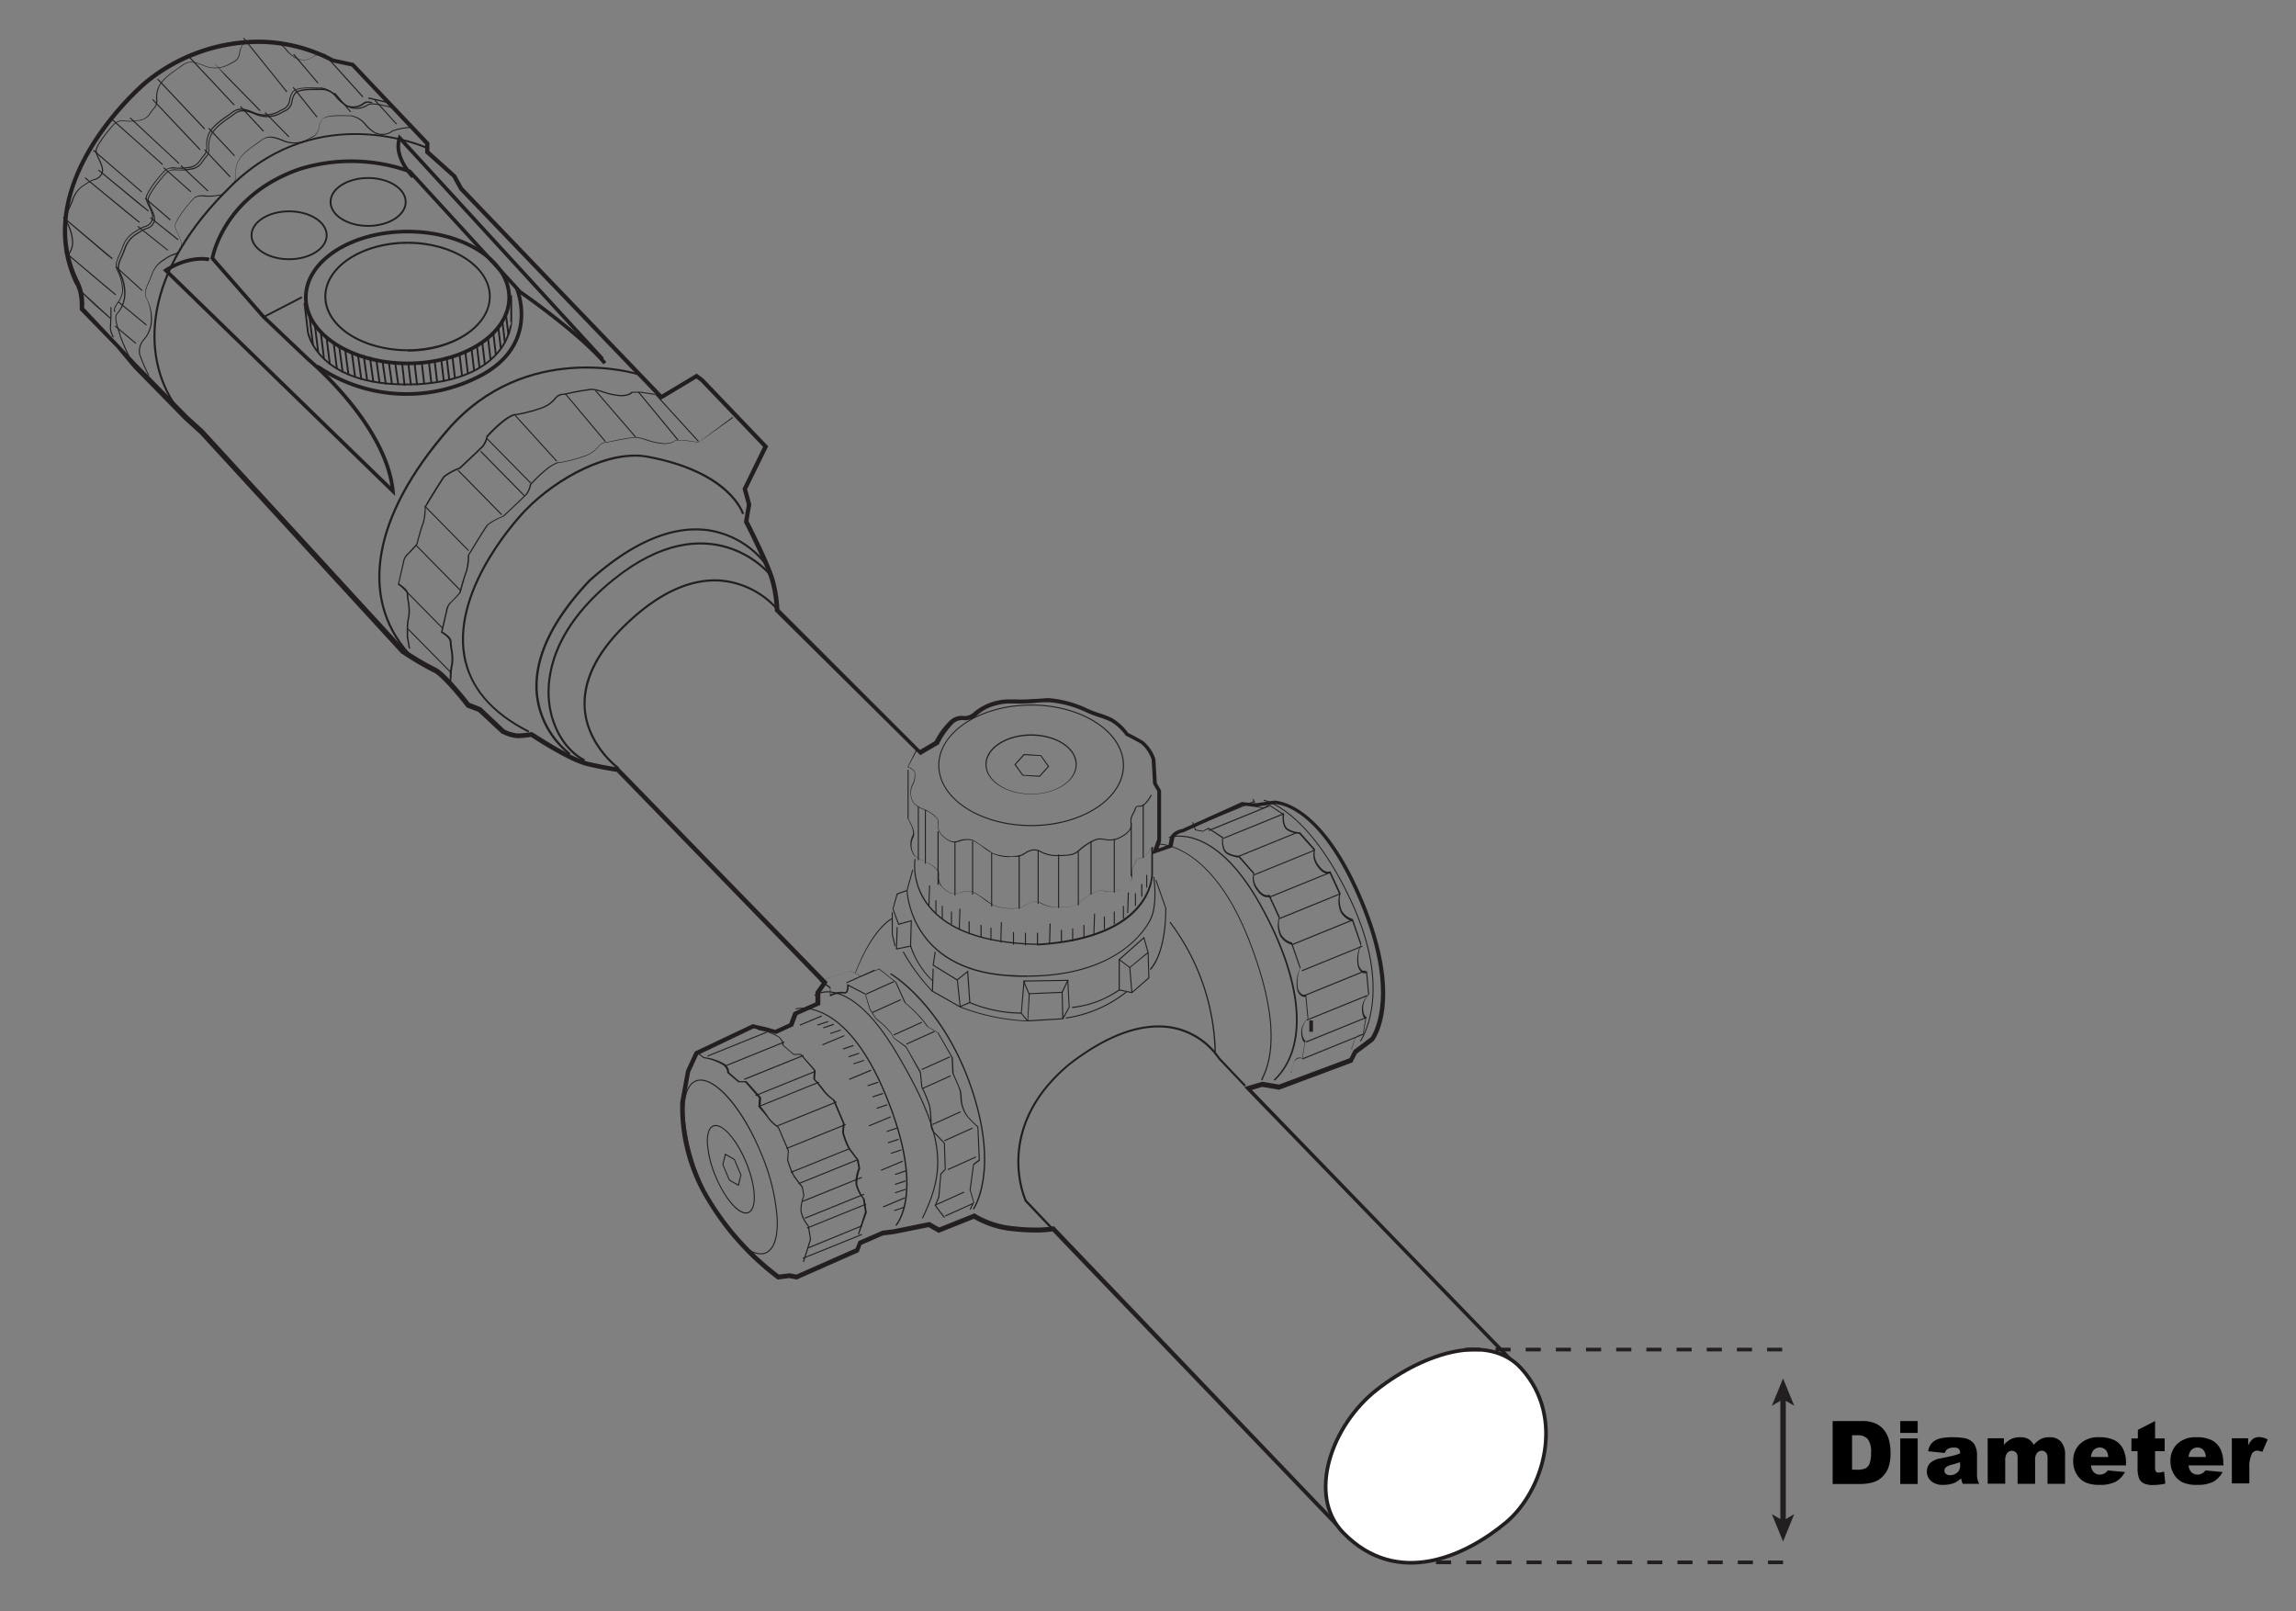 <svg xmlns="http://www.w3.org/2000/svg" viewBox="0 0 313.47 219.96"><rect x="0" y="0" width="313.47" height="219.96" fill="#808080" stroke="none"/><defs><style>.cls-1,.cls-10,.cls-2,.cls-4,.cls-5,.cls-6,.cls-7,.cls-8{fill:none;}.cls-10,.cls-2,.cls-4,.cls-5,.cls-6,.cls-7,.cls-8,.cls-9{stroke:#231f20;}.cls-2,.cls-8,.cls-9{stroke-miterlimit:2;}.cls-2,.cls-4,.cls-8,.cls-9{stroke-width:0.5px;}.cls-2{stroke-dasharray:1.54 1.54;}.cls-3{fill:#231f20;}.cls-5{stroke-width:0.25px;}.cls-6{stroke-width:0.15px;}.cls-7{stroke-width:0.18px;}.cls-8{stroke-dasharray:2.06 2.06;}.cls-9{fill:#fff;}.cls-10{stroke-miterlimit:10;stroke-width:0.75px;}</style></defs><g id="Layer_2" data-name="Layer 2"><g id="Layer_1-2" data-name="Layer 1"><rect class="cls-1" width="313.06" height="219.68"/><line class="cls-2" x1="179.01" y1="139.31" x2="179.01" y2="141.62"/><rect class="cls-1" width="313.06" height="219.68"/><path class="cls-3" d="M206,185.71l-36.13-37.3,2.45-.73,2.3.38,9.63-3.59.56-1.11,2.33-1.75c.3-.43,3.82-5.91-1.6-18.74s-11-13.1-11.61-13.1l-2.55.39-1.69-.19-8.09,3.64s-1.15.18-1.3.93l-.22,1.12-2.86,1,.78-2.08V108l-.58-1-.19-3.31a4.8,4.8,0,0,0-1.4-2.12c-.95-.56-2.09-1.14-2.1-1.14l-.07,0,0-.06a6.8,6.8,0,0,0-2-1.84,13.37,13.37,0,0,0-1.69-.65,13.45,13.45,0,0,1-1.77-.69,14.55,14.55,0,0,0-4.88-1.32c-.69,0-1.38,0-2.05.1a24.55,24.55,0,0,1-2.66.07c-.27,0-.53,0-.8,0a6.27,6.27,0,0,0-1.72.23,5.9,5.9,0,0,0-2.79,1.49,2.36,2.36,0,0,1-1.73.55,1.8,1.8,0,0,0-1.35.41,10.56,10.56,0,0,0-2,2.8l0,.07-2.57,1.5L105.78,83.42V83.3a17.24,17.24,0,0,0-.56-3.78c-.57-2.25-3.61-8.15-3.64-8.21l0-.09.39-2.34-.59-2.16L104.18,61l-8.52-8.9-.58-.43-4.84,2.9-.16-.16L62.72,25.93l-.95-1.73-3.72-3.32V19.7L48,9.08,45.3,8.49A21.61,21.61,0,0,0,35.06,6a24.06,24.06,0,0,0-14.84,5.37c-.16.12-15.91,13.29-9.54,26.78a7,7,0,0,1,.8,3.87l7.17,7.62,7,7.11,2.1,1.9,27.52,30a37.52,37.52,0,0,0,4.16,2.46c1.32.57,4.24,4.28,4.68,4.84l1.56.61,3.24,3.05a5.38,5.38,0,0,0,1.76.52,15.94,15.94,0,0,0,1.88-.18l.11,0,.09.06c.05,0,5.18,3.44,7.61,4s4,.76,4,.77h.1L113,134.09l-1,1.47v1.63l-3.14,1.38-.57,1.53-2.33,1.06-1.45-.41-1.61-.36L95.32,144l-1.1,2.37-.76,4.2a24,24,0,0,0,3.43,12.89A37,37,0,0,0,106.34,174l1.48-.18.92.18,8.08-3.57.39-1,3.26-1.42,1.54-.19,4.9-1,1.32.75,4.83-1.93.13.09a12.26,12.26,0,0,0,5.25,1.68,24.73,24.73,0,0,0,2.91.17,14.47,14.47,0,0,0,2.39-.16l.16,0,.11.11,38.32,40.06m.16.91L143.7,168.11a15.74,15.74,0,0,1-2.35.15,28.18,28.18,0,0,1-3-.17,13.2,13.2,0,0,1-5.39-1.7l-4.8,1.92-1.38-.78-4.7.94-1.52.19-2.94,1.28-.38,1-8.47,3.74-1-.2-1.6.2-.09-.06a37.39,37.39,0,0,1-9.71-10.87,24.46,24.46,0,0,1-3.5-13.26l.79-4.33,1.2-2.6,7.89-3.74,1.83.41,1.26.36,1.91-.87.58-1.54,3-1.33v-1.44l.87-1.23-28-28.81c-.39-.06-1.84-.27-4-.77-2.37-.54-7-3.53-7.7-4a14,14,0,0,1-1.86.18,5.79,5.79,0,0,1-2.06-.61l-.07,0-3.22-3-1.57-.59-.05-.06c-.89-1.17-3.45-4.28-4.5-4.73a39.49,39.49,0,0,1-4.28-2.53l-.06,0-27.52-30-2.1-1.9-7-7.14-2.33-2.79-5-5.12s.17-2.42-.72-3.66C3.59,24.49,19.69,11,19.86,10.91a24.61,24.61,0,0,1,15.2-5.5A22,22,0,0,1,45.55,8l2.74.59L58.63,19.48v1.14l3.62,3.26.94,1.7L90.34,53.87,95.12,51l.93.7,8.83,9.22L102,66.78l.57,2.07-.38,2.28c.39.77,3.09,6.06,3.64,8.25a18.7,18.7,0,0,1,.58,3.8l19.2,19.2,2-1.19a10.76,10.76,0,0,1,2.16-2.9,2.33,2.33,0,0,1,1.72-.55,1.8,1.8,0,0,0,1.36-.42,7.46,7.46,0,0,1,4.87-1.84l.83,0a21.07,21.07,0,0,0,2.59-.06c.68,0,1.38-.11,2.09-.11a15.12,15.12,0,0,1,5.13,1.38,13.56,13.56,0,0,0,1.7.66,12.64,12.64,0,0,1,1.77.69,7.27,7.27,0,0,1,2.18,2c.25.13,1.24.64,2.07,1.14a5.34,5.34,0,0,1,1.67,2.46v.08l.19,3.2.58,1,0,6.92-.35,1,1.37-.5.16-.8c.21-1.06,1.48-1.33,1.74-1.38l8.12-3.67,1.78.19,2.56-.38c.66,0,6.62.38,12.14,13.46,5.78,13.66,1.68,19.12,1.51,19.34l-.06.06-2.25,1.69-.6,1.19-10,3.73-2.32-.39-1.4.42,35.44,36.59"/><path class="cls-3" d="M23.77,55.38c-4.5-6.66-4.79-18.12,7.91-30.31C43.74,13.49,58.06,20,58.21,20l-.12.26c-.15-.07-14.3-6.46-26.21,5C19.31,37.35,19.57,48.66,24,55.22Z"/><path class="cls-3" d="M55.63,89.27c-6.8-7.73-4.84-18.92,5.39-30.7,10.72-12.34,25.89-7.69,26-7.64L87,51.2c-.15-.05-15.14-4.64-25.73,7.56C51.12,70.42,49.15,81.47,55.85,89.08Z"/><path class="cls-3" d="M72.13,100C67,97.39,64,93.85,63.24,89.48c-1.6-9.59,8.06-19.62,8.47-20,4.28-4.39,11.42-8.29,16.78-7.26,11.31,2.11,13,7.66,13.1,7.9l-.28.08c0-.06-1.76-5.62-12.88-7.7-5.19-1-12.39,2.95-16.51,7.18-.41.42-10,10.34-8.39,19.79.71,4.28,3.65,7.74,8.73,10.3Z"/><path class="cls-3" d="M77.7,103.05a12.06,12.06,0,0,1-4.55-8.15c-.49-4.84,1.93-10.14,7.22-15.74,5.88-5.25,11.36-7.58,16.29-6.92a12.42,12.42,0,0,1,8.19,4.92l-.25.16a12,12,0,0,0-8-4.8c-4.84-.64-10.23,1.66-16,6.85-5.21,5.52-7.62,10.74-7.13,15.5a11.85,11.85,0,0,0,4.42,7.95Z"/><path class="cls-3" d="M79.73,103.93c-2.61-1.33-4.54-4.52-4.91-8.12-.35-3.34.35-10,8.93-16.85,13.15-10.56,21.3-.85,21.38-.75l-.23.18c-.08-.1-8.05-9.58-21,.79C75.46,86,74.76,92.5,75.1,95.78c.36,3.51,2.23,6.6,4.77,7.89Z"/><path class="cls-3" d="M84.34,105S80,101.8,79.69,96.67c-.26-3.86,1.72-7.81,5.88-11.74,4.37-4.13,8.66-6.08,12.76-5.82a11.79,11.79,0,0,1,7.76,3.81l-.22.18a11.45,11.45,0,0,0-7.56-3.7c-4-.26-8.24,1.67-12.54,5.74-4.09,3.87-6,7.74-5.8,11.51.33,5,4.49,8.06,4.53,8.09Z"/><path class="cls-3" d="M143.5,167.8l-3.56-3.75c-.07-.14-4.67-10.06,6-18.88,5.31-4.1,10.09-5.77,14.23-5a10,10,0,0,1,6.39,4.24l3.54,3.72-.21.2-3.56-3.75a9.79,9.79,0,0,0-6.22-4.13c-4.05-.77-8.76.88-14,4.91-10.46,8.68-6,18.4-5.92,18.5l3.53,3.71Z"/><path class="cls-3" d="M20.26,51.29A22.9,22.9,0,0,1,19,48.38a2.44,2.44,0,0,1,.6-2.08,4.12,4.12,0,0,0,1-2.84A6,6,0,0,0,20,40.78l-.08-.18c-.29-.65,0-1.3.36-2.12.13-.3.28-.64.41-1a3.79,3.79,0,0,1,1.78-2.16l.27-.19a4.41,4.41,0,0,1,1-.49,1.4,1.4,0,0,0,.92-.73c.3-.53-.07-1.31-.39-2a4.21,4.21,0,0,1-.39-1c-.1-.83,2.19-3.56,2.72-4a2,2,0,0,1,1.41-.22,6.85,6.85,0,0,0,1.71-.08,2,2,0,0,0,1.6-1c.13-.17.27-.38.47-.61a1.36,1.36,0,0,0,.38-1.19,3.67,3.67,0,0,1,.19-1.48c.39-1.17,1.7-2.08,2.66-2.75l.63-.45c.94-.73,1.8-.55,3.25.08a3.83,3.83,0,0,0,3.43-.41l.36-.17a1.48,1.48,0,0,0,.83-1.26,2.48,2.48,0,0,1,.4-1c.5-.68,2-.65,3.31-.62h.69A3.3,3.3,0,0,1,50,17a5.28,5.28,0,0,0,1.14,1,2.22,2.22,0,0,0,2.43-.19,8.48,8.48,0,0,1,2.63-.49v.14a8.78,8.78,0,0,0-2.57.47,2.35,2.35,0,0,1-2.57.2,5.63,5.63,0,0,1-1.17-1,3.19,3.19,0,0,0-2.07-1.29h-.69c-1.22,0-2.74-.06-3.2.55a2.56,2.56,0,0,0-.37,1,1.63,1.63,0,0,1-.91,1.37l-.36.16a3.94,3.94,0,0,1-3.55.41c-1.6-.7-2.3-.72-3.1-.1-.17.14-.39.29-.64.46-.94.65-2.23,1.55-2.61,2.68a3.65,3.65,0,0,0-.18,1.42,1.53,1.53,0,0,1-.41,1.3,4.84,4.84,0,0,0-.46.6,2.16,2.16,0,0,1-1.7,1.06,7.12,7.12,0,0,1-1.74.08,1.9,1.9,0,0,0-1.3.19c-.59.49-2.76,3.17-2.67,3.88a4,4,0,0,0,.37,1c.34.73.72,1.54.39,2.14a1.57,1.57,0,0,1-1,.8,3.58,3.58,0,0,0-.95.47l-.26.19a3.58,3.58,0,0,0-1.73,2.09c-.14.37-.29.72-.42,1-.35.79-.62,1.41-.35,2l.07.18a6.07,6.07,0,0,1,.7,2.74A4.25,4.25,0,0,1,19.7,46.4a2.28,2.28,0,0,0-.55,2,22.56,22.56,0,0,0,1.24,2.86Z"/><path class="cls-3" d="M17.61,48.77a21.69,21.69,0,0,1-1.26-2.91c-.1-.58-1-2.48-.4-3.08a4.1,4.1,0,0,0,1-2.84,6,6,0,0,0-.69-2.68l-.08-.17c-.29-.66,0-1.31.36-2.13.13-.3.28-.64.41-1a3.79,3.79,0,0,1,1.78-2.16l.27-.18a4.11,4.11,0,0,1,1-.5,1.37,1.37,0,0,0,.92-.73c.3-.53-.07-1.31-.39-2a4.37,4.37,0,0,1-.39-1c-.1-.83,2.19-3.57,2.72-4a2,2,0,0,1,1.4-.23A6.93,6.93,0,0,0,26,23a2,2,0,0,0,1.6-1c.13-.18.27-.38.47-.61a1.41,1.41,0,0,0,.38-1.2,3.44,3.44,0,0,1,.19-1.47c.39-1.18,1.7-2.09,2.66-2.76.24-.16.46-.32.63-.45.94-.73,1.79-.55,3.25.09a3.89,3.89,0,0,0,3.43-.41l.36-.17a1.51,1.51,0,0,0,.83-1.27,2.73,2.73,0,0,1,.39-1c.51-.67,2-.64,3.32-.61h.69a3.32,3.32,0,0,1,2.17,1.33,4.81,4.81,0,0,0,1.14,1,2.76,2.76,0,0,0,2.73-.25c.68-.39,3.33.44,3.41.43v.15S51,14,50.31,14.35a2.87,2.87,0,0,1-2.87.25,5.34,5.34,0,0,1-1.18-1A3.19,3.19,0,0,0,44.2,12.3h-.7c-1.21,0-2.73-.06-3.19.56a2.31,2.31,0,0,0-.37,1A1.66,1.66,0,0,1,39,15.18l-.36.17a4,4,0,0,1-3.55.41c-1.6-.7-2.3-.73-3.1-.11-.18.14-.39.29-.64.46-.94.66-2.23,1.56-2.61,2.68a3.7,3.7,0,0,0-.18,1.43,1.51,1.51,0,0,1-.41,1.29,7,7,0,0,0-.46.6A2.16,2.16,0,0,1,26,23.17a6.25,6.25,0,0,1-1.74.08c-.57,0-1-.05-1.3.2-.59.49-2.76,3.16-2.67,3.88a3.75,3.75,0,0,0,.37,1c.34.72.72,1.54.39,2.13a1.54,1.54,0,0,1-1,.8,3.66,3.66,0,0,0-.95.48l-.27.18A3.6,3.6,0,0,0,17.13,34c-.14.38-.29.72-.42,1-.35.79-.62,1.41-.35,2l.07.17a6.07,6.07,0,0,1,.7,2.74,4.25,4.25,0,0,1-1.08,2.94c-.56.56.35,2.41.44,3a24.93,24.93,0,0,0,1.25,2.87Z"/><path class="cls-3" d="M15.63,42.62c-.21-.4.07-.83.4-1.33a3,3,0,0,0,.65-1.59A6,6,0,0,0,16,37l-.08-.17c-.29-.66,0-1.31.36-2.12.13-.31.28-.65.41-1a3.79,3.79,0,0,1,1.78-2.16l.27-.18a4.11,4.11,0,0,1,1-.5,1.37,1.37,0,0,0,.92-.73c.3-.53-.07-1.31-.39-2a4.37,4.37,0,0,1-.39-1c-.1-.83,2.19-3.57,2.72-4A2,2,0,0,1,24,22.87a6.87,6.87,0,0,0,1.71-.08,2,2,0,0,0,1.6-1c.13-.18.27-.38.47-.61a1.41,1.41,0,0,0,.38-1.2,3.61,3.61,0,0,1,.19-1.47c.39-1.18,1.7-2.09,2.66-2.76.24-.16.46-.32.63-.45.94-.73,1.79-.55,3.25.09A3.89,3.89,0,0,0,38.3,15l.36-.17a1.51,1.51,0,0,0,.83-1.27,2.59,2.59,0,0,1,.4-1c.5-.67,2-.64,3.31-.61h.69a3.32,3.32,0,0,1,2.17,1.33,5,5,0,0,0,1.14,1A2.22,2.22,0,0,0,49.63,14,1.22,1.22,0,0,1,50.86,14l-.08.12a1.1,1.1,0,0,0-1.08.1,2.34,2.34,0,0,1-2.57.19,5.34,5.34,0,0,1-1.18-1,3.19,3.19,0,0,0-2.06-1.29h-.7C42,12,40.46,12,40,12.61a2.45,2.45,0,0,0-.37,1,1.62,1.62,0,0,1-.91,1.36l-.36.17a4,4,0,0,1-3.55.41c-1.6-.7-2.3-.73-3.1-.11-.17.14-.39.29-.64.46-.94.66-2.23,1.56-2.61,2.68A3.7,3.7,0,0,0,28.28,20a1.51,1.51,0,0,1-.41,1.29,7,7,0,0,0-.46.6,2.16,2.16,0,0,1-1.7,1.06A6.25,6.25,0,0,1,24,23c-.57,0-1-.05-1.3.2-.59.49-2.76,3.16-2.67,3.88a3.75,3.75,0,0,0,.37,1c.34.72.72,1.54.39,2.13a1.54,1.54,0,0,1-1,.8,3.66,3.66,0,0,0-1,.48l-.27.18a3.6,3.6,0,0,0-1.72,2.09c-.14.38-.29.72-.42,1-.35.79-.62,1.41-.35,2l.07.17a6.07,6.07,0,0,1,.7,2.74,3.06,3.06,0,0,1-.67,1.67c-.3.46-.56.86-.39,1.19Z"/><path class="cls-3" d="M9.19,34.85a3.07,3.07,0,0,0,.65-1.59,6.05,6.05,0,0,0-.69-2.69l-.08-.17c-.29-.66,0-1.3.36-2.12.13-.3.28-.64.41-1a3.79,3.79,0,0,1,1.78-2.16l.27-.19a4.41,4.41,0,0,1,1-.49,1.4,1.4,0,0,0,.92-.73c.3-.53-.07-1.32-.39-2a4.21,4.21,0,0,1-.39-1c-.1-.83,2.19-3.56,2.72-4a2,2,0,0,1,1.41-.23,6.36,6.36,0,0,0,1.71-.07,2,2,0,0,0,1.6-1c.13-.18.27-.38.47-.61a1.36,1.36,0,0,0,.38-1.19,3.65,3.65,0,0,1,.19-1.48c.39-1.17,1.7-2.09,2.66-2.75.24-.17.46-.32.63-.46.94-.72,1.8-.55,3.25.09a3.83,3.83,0,0,0,3.43-.41l.36-.17a1.48,1.48,0,0,0,.83-1.26,2.48,2.48,0,0,1,.4-1c.5-.68,2-.65,3.31-.62h.69a3.3,3.3,0,0,1,2.17,1.34,5.28,5.28,0,0,0,1.14,1,2.22,2.22,0,0,0,2.43-.19A1.24,1.24,0,0,1,44,7.5l-.08.12a1.09,1.09,0,0,0-1.08.1,2.35,2.35,0,0,1-2.57.2,5.63,5.63,0,0,1-1.17-1,3.21,3.21,0,0,0-2.07-1.3h-.69c-1.22,0-2.74,0-3.2.56a2.5,2.5,0,0,0-.37,1,1.6,1.6,0,0,1-.91,1.36l-.36.17A4,4,0,0,1,28,9.07c-1.6-.7-2.3-.72-3.1-.1-.17.13-.39.29-.64.45-.94.66-2.23,1.56-2.61,2.69a3.65,3.65,0,0,0-.18,1.42,1.53,1.53,0,0,1-.41,1.3,4.84,4.84,0,0,0-.46.6,2.18,2.18,0,0,1-1.7,1.06,7.12,7.12,0,0,1-1.74.08,1.9,1.9,0,0,0-1.3.19c-.59.49-2.76,3.16-2.67,3.88a4,4,0,0,0,.37,1c.34.72.72,1.54.39,2.14a1.52,1.52,0,0,1-1,.79A3.66,3.66,0,0,0,12,25l-.26.19A3.55,3.55,0,0,0,10,27.32c-.14.37-.29.71-.42,1-.35.78-.62,1.4-.35,2l.07.18a6.07,6.07,0,0,1,.7,2.74,3.09,3.09,0,0,1-.67,1.67c-.3.46-.44.41-.12-.08"/><rect class="cls-1" x="0.41" y="0.28" width="313.06" height="219.68"/><polygon class="cls-3" points="53.92 16.8 51.07 13.65 51.18 13.55 54.18 16.89 54.07 16.98 53.92 16.8"/><polygon class="cls-3" points="48.09 11.73 44.2 7.41 44.31 7.31 49.61 13.19 49.5 13.29 48.09 11.73"/><polygon class="cls-3" points="47.85 15.36 45.64 12.76 45.75 12.67 47.96 15.27 47.8 15.26 47.85 15.36"/><polygon class="cls-3" points="42.25 10.07 40.03 7.47 40.15 7.37 43.47 11.3 43.36 11.39 42.25 10.07"/><polygon class="cls-3" points="43.23 16.03 39.97 11.97 40.09 11.88 43.34 15.94 43.23 16.03"/><polygon class="cls-3" points="37.63 10.74 33.2 5.25 33.31 5.16 39.22 12.5 39.11 12.59 37.63 10.74"/><rect class="cls-3" x="37.74" y="14.69" width="0.14" height="4.66" transform="translate(-1.11 31.31) rotate(-44.4)"/><polygon class="cls-3" points="35.46 15.16 30.75 10.35 29.17 8.53 35.57 15.06 35.46 15.16"/><polygon class="cls-3" points="35.92 17.96 32.77 14.58 32.88 14.48 36.03 17.86 35.92 17.96"/><polygon class="cls-3" points="30.32 12.67 25.89 7.95 26 7.85 32.04 14.29 31.93 14.39 30.32 12.67"/><polygon class="cls-3" points="31.98 21.33 28.45 17.56 28.56 17.46 32.08 21.23 31.98 21.33"/><polygon class="cls-3" points="26.37 16.04 21.46 10.84 21.57 10.74 28.01 17.56 27.9 17.66 26.37 16.04"/><polygon class="cls-3" points="31.2 24.02 27.88 20.49 27.98 20.39 31.48 24.09 31.37 24.19 31.2 24.02"/><polygon class="cls-3" points="25.6 18.73 20.79 13.63 20.89 13.53 27.38 20.39 27.28 20.49 25.6 18.73"/><polygon class="cls-3" points="28.34 26.12 24.64 22.65 24.74 22.54 28.45 26.03 28.36 26.14 28.34 26.12"/><polygon class="cls-3" points="22.74 20.82 17.71 16.14 17.81 16.03 24.5 22.28 24.4 22.38 22.74 20.82"/><rect class="cls-3" x="24.13" y="22.04" width="0.14" height="4.98" transform="translate(-10.21 26.35) rotate(-48.41)"/><polygon class="cls-3" points="20.41 20.95 15.21 16.33 15.31 16.22 22.26 22.42 22.17 22.53 20.41 20.95"/><polygon class="cls-3" points="23.22 30.09 19.79 27.14 19.88 27.02 23.32 29.98 23.22 30.09"/><polygon class="cls-3" points="17.62 24.8 12.7 20.57 12.8 20.46 19.41 26.16 19.32 26.27 17.62 24.8"/><polygon class="cls-3" points="24.28 32.79 20.49 29.77 20.58 29.66 24.37 32.67 24.28 32.79"/><polygon class="cls-3" points="18.82 27.76 13.39 23.26 13.48 23.15 20.31 28.76 20.22 28.87 18.82 27.76"/><polygon class="cls-3" points="22.84 34.19 18.76 30.95 18.85 30.84 22.96 34.12 22.87 34.23 22.84 34.19"/><polygon class="cls-3" points="17.2 28.97 11.56 24.32 11.65 24.21 19.09 30.31 19 30.42 17.2 28.97"/><rect class="cls-3" x="17.55" y="35.61" width="0.14" height="4.85" transform="translate(-22.39 25.54) rotate(-47.79)"/><polygon class="cls-3" points="14.68 34.91 8.57 29.71 8.67 29.6 15.4 35.27 15.3 35.38 14.68 34.91"/><polygon class="cls-3" points="19.95 44.43 16.12 41.27 16.21 41.16 20.04 44.32 19.95 44.43"/><polygon class="cls-3" points="14.35 39.14 8.77 34.42 8.86 34.31 15.85 40.2 15.76 40.31 14.35 39.14"/><polygon class="cls-3" points="18.5 46.93 15.66 44.55 15.76 44.45 18.6 46.83 18.5 46.93"/><polygon class="cls-3" points="12.9 41.64 10.62 39.47 10.72 39.37 15.17 43.45 15.07 43.55 12.9 41.64"/><path class="cls-3" d="M55.82,88.56,55.53,87V85.76a7.61,7.61,0,0,1,.2-1.66,6.82,6.82,0,0,0-.09-2,8.93,8.93,0,0,1-.11-1c0-.62-1.2-1.27-1.21-1.28l0,0L55,76.79a2,2,0,0,1,.69-1.28c.66-.67,1.15-1.24,1.15-1.25s.57-2.2.86-2.87a7.82,7.82,0,0,0,.28-2.18C58,69,60.17,65.5,60.55,65a7.68,7.68,0,0,1,2.15-1.17s2.77-2.59,3.15-3a3.23,3.23,0,0,0,.56-1.31A16.4,16.4,0,0,1,69,57.12c1-.64,1.29-.64,1.4-.6a20.54,20.54,0,0,0,3.33-.85,4.13,4.13,0,0,0,2-1.33,1.51,1.51,0,0,1,1.32-.6,31.35,31.35,0,0,1,3.74-.68,6.92,6.92,0,0,1,1.55.36,9.49,9.49,0,0,0,2.4.51c1.18,0,1.47-.44,1.47-.45l0,0h1.29l1.93.29,0,.14-1.92-.29H86.34c-.09.12-.48.48-1.57.48a9.59,9.59,0,0,1-2.44-.51,7,7,0,0,0-1.51-.35,34.52,34.52,0,0,0-3.74.67,1.43,1.43,0,0,0-1.21.55,4.19,4.19,0,0,1-2.05,1.37,20.7,20.7,0,0,1-3.38.87h0l0,0s-.26-.08-1.26.59a17.7,17.7,0,0,0-2.59,2.39A3.05,3.05,0,0,1,66,61c-.38.38-3.15,3-3.17,3a8.17,8.17,0,0,0-2.11,1.14c-.38.48-2.57,4.1-2.6,4.13a7.3,7.3,0,0,1-.28,2.21c-.28.66-.86,2.85-.86,2.88s-.51.61-1.18,1.28a1.91,1.91,0,0,0-.65,1.2l-.66,2.85c.24.14,1.24.75,1.24,1.38a10.27,10.27,0,0,0,.1,1,6.58,6.58,0,0,1,.09,2.07,7.13,7.13,0,0,0-.19,1.62V87L56,88.54Z"/><path class="cls-3" d="M61.55,93.55H61.4V92.3a7.49,7.49,0,0,1,.2-1.65,6.81,6.81,0,0,0-.09-2,9.15,9.15,0,0,1-.11-1c0-.63-1.2-1.28-1.21-1.29l0,0,.69-2.94a2,2,0,0,1,.69-1.29,15.09,15.09,0,0,0,1.15-1.25c0-.06.57-2.19.86-2.86a7.88,7.88,0,0,0,.28-2.19c.1-.19,2.23-3.7,2.61-4.18a8,8,0,0,1,2.15-1.18s2.77-2.59,3.15-3a3.18,3.18,0,0,0,.56-1.31,16.89,16.89,0,0,1,2.63-2.45c1-.64,1.29-.64,1.4-.59a20.85,20.85,0,0,0,3.33-.86,4.06,4.06,0,0,0,2-1.33,1.58,1.58,0,0,1,1.32-.6,31.68,31.68,0,0,1,3.74-.67,6.79,6.79,0,0,1,1.55.35,9.49,9.49,0,0,0,2.4.51c1.18,0,1.47-.44,1.47-.44l0,0h1.29l1.93.29L100,56.93l.08.11-4.72,3.37-2-.28H92.21c-.09.11-.48.48-1.57.48a9.63,9.63,0,0,1-2.44-.52,7,7,0,0,0-1.51-.35,37.19,37.19,0,0,0-3.74.67,1.42,1.42,0,0,0-1.21.56,4.18,4.18,0,0,1-2,1.36,20.7,20.7,0,0,1-3.38.87h0l0,0s-.26-.08-1.26.59a18,18,0,0,0-2.58,2.39,3.2,3.2,0,0,1-.59,1.35c-.38.39-3.15,3-3.17,3a8.27,8.27,0,0,0-2.11,1.15c-.38.47-2.57,4.09-2.6,4.13a7.28,7.28,0,0,1-.28,2.2c-.28.66-.86,2.86-.86,2.88s-.51.61-1.18,1.28a1.94,1.94,0,0,0-.65,1.2l-.66,2.85c.24.14,1.24.75,1.24,1.39,0,.24.05.62.1,1a6.57,6.57,0,0,1,.09,2.07,7,7,0,0,0-.19,1.61Z"/><rect class="cls-1" width="313.06" height="219.68"/><polygon class="cls-3" points="95.3 60.3 89.43 53.86 89.53 53.76 95.41 60.21 95.3 60.3"/><polygon class="cls-3" points="92.5 60.11 87.12 53.57 87.23 53.47 92.62 60.02 92.5 60.11"/><rect class="cls-3" x="83.97" y="52.31" width="0.14" height="8.39" transform="translate(-16.49 68.67) rotate(-40.82)"/><rect class="cls-3" x="79.83" y="52.71" width="0.14" height="8.54" transform="translate(-17.94 64.65) rotate(-39.97)"/><rect class="cls-3" x="73.1" y="55.6" width="0.14" height="8.45" transform="translate(-21.22 64.71) rotate(-42.23)"/><polygon class="cls-3" points="72.49 66.08 66.43 59.92 66.53 59.82 72.59 65.98 72.49 66.08"/><polygon class="cls-3" points="71.53 67.72 65.56 61.65 65.67 61.55 71.63 67.61 71.53 67.72"/><polygon class="cls-3" points="68.45 70.32 62.48 64.25 62.59 64.15 68.55 70.21 68.45 70.32"/><polygon class="cls-3" points="63.93 75.22 57.96 69.16 58.06 69.06 64.03 75.12 63.93 75.22"/><polygon class="cls-3" points="62.77 80.61 56.81 74.55 56.91 74.45 62.88 80.51 62.77 80.61"/><polygon class="cls-3" points="60.37 85.81 54.4 79.75 54.5 79.65 60.47 85.71 60.37 85.81"/><polygon class="cls-3" points="61.62 91.97 55.65 85.91 55.75 85.81 61.72 91.87 61.62 91.97"/><path class="cls-3" d="M137.94,117a5.28,5.28,0,0,1-2.4-.45c-.44-.24-1-.6-1.47-1a13.1,13.1,0,0,0-1.22-.78,3,3,0,0,0-1.87.12l-.29.08c-.65.16-1.36-.16-2.19-1a2.07,2.07,0,0,1-.46-1.5,2.92,2.92,0,0,0,0-.46c-.08-.44-1.09-1.1-1.5-1.3-.09,0-.21-.09-.34-.15a3.82,3.82,0,0,1-1.41-.83,2.57,2.57,0,0,1-.21-2.68,2.56,2.56,0,0,0,.29-1.41c0-.07,0-.13,0-.19,0-.25-.56-.56-.91-.7l-.07,0,1.28-2.58.13.07L124,104.68c.25.11.94.44.94.81v.19a2.58,2.58,0,0,1-.3,1.48,2.42,2.42,0,0,0,.18,2.51,3.9,3.9,0,0,0,1.36.8l.36.15c.38.19,1.47.88,1.57,1.4a2.43,2.43,0,0,1,0,.49,1.93,1.93,0,0,0,.43,1.4c.78.78,1.45,1.09,2,.94l.29-.08a3.12,3.12,0,0,1,2-.11c.29.15.74.46,1.23.79s1,.7,1.46,1a6.57,6.57,0,0,0,3.33.37,2.33,2.33,0,0,0,1.08-.42,2.53,2.53,0,0,1,1.13-.44,1.86,1.86,0,0,1,1.1.27,4.5,4.5,0,0,0,2.18.5c2,0,2.37-.19,3-.76a7.76,7.76,0,0,1,2.33-1.45,2.67,2.67,0,0,1,1.09,0,3.5,3.5,0,0,0,1.51,0c.9-.28,2-1,2.07-1.68a2.58,2.58,0,0,0,0-.55,1.9,1.9,0,0,1,.28-1.21,3.6,3.6,0,0,0,.28-.62c.14-.37.2-.47.75-.47.72,0,1.47-1.49,1.47-1.5l.13.06c0,.07-.8,1.58-1.6,1.58-.48,0-.49,0-.61.38a4.28,4.28,0,0,1-.29.64,1.7,1.7,0,0,0-.27,1.13,2.88,2.88,0,0,1,0,.58c-.1.72-1.2,1.5-2.17,1.79a3.43,3.43,0,0,1-1.56,0,2.83,2.83,0,0,0-1,0,7.93,7.93,0,0,0-2.28,1.43c-.69.6-1.09.79-3.13.79a4.58,4.58,0,0,1-2.24-.51,1.77,1.77,0,0,0-1-.26,2.45,2.45,0,0,0-1.08.42,2.42,2.42,0,0,1-1.14.45c-.31,0-.66,0-1,0"/><rect class="cls-1" width="313.06" height="219.68"/><rect class="cls-3" x="156.01" y="109.82" width="0.15" height="7.31"/><rect class="cls-3" x="154.37" y="112.32" width="0.15" height="7.31"/><rect class="cls-3" x="152.06" y="114.54" width="0.14" height="7.31"/><rect class="cls-3" x="148.88" y="114.82" width="0.15" height="7.31"/><rect class="cls-3" x="147.15" y="116.27" width="0.14" height="7.31"/><rect class="cls-3" x="144.46" y="116.65" width="0.14" height="7.31"/><rect class="cls-3" x="141.67" y="116.08" width="0.14" height="7.31"/><rect class="cls-3" x="139.07" y="116.75" width="0.15" height="7.31"/><rect class="cls-3" x="135.32" y="116.46" width="0.14" height="7.31"/><rect class="cls-3" x="132.72" y="114.82" width="0.14" height="7.31"/><rect class="cls-3" x="130.31" y="114.92" width="0.14" height="7.31"/><rect class="cls-3" x="128" y="113.48" width="0.15" height="7.31"/><rect class="cls-3" x="126.27" y="110.59" width="0.14" height="7.31"/><rect class="cls-3" x="125.31" y="110.11" width="0.14" height="7.31"/><path class="cls-3" d="M140.78,100.43c-3.36,0-6.09,1.77-6.09,3.95s2.73,4,6.09,4,6.08-1.77,6.08-4-2.73-3.95-6.08-3.95m0,8c-3.44,0-6.24-1.83-6.24-4.09s2.8-4.09,6.24-4.09,6.23,1.83,6.23,4.09-2.8,4.09-6.23,4.09"/><path class="cls-3" d="M140.78,96.32c-6.92,0-12.54,3.66-12.54,8.16s5.62,8.15,12.54,8.15,12.53-3.66,12.53-8.15-5.62-8.16-12.53-8.16m0,16.46c-7,0-12.68-3.73-12.68-8.3s5.69-8.3,12.68-8.3,12.68,3.72,12.68,8.3-5.69,8.3-12.68,8.3"/><rect class="cls-1" width="313.06" height="219.68"/><path class="cls-3" d="M139.68,105.78l2.22.12,1.16-1.28-1-1.41-2.22-.12-1.16,1.29Zm2.28.27-2.37-.16-1.1-1.52,1.28-1.43,2.37.16,1.1,1.53Z"/><path class="cls-3" d="M141.65,129c-7.14-.14-12.11-1.87-14.8-5.13a8.85,8.85,0,0,1-2-6.6l.14,0a8.69,8.69,0,0,0,2,6.48c2.66,3.22,7.6,4.93,14.68,5.08,15.8-1,15.53-9.56,15.52-9.65v-3.37c-.26.44-.85,1.33-1.47,1.33-.47,0-.49.05-.61.37a3.46,3.46,0,0,1-.29.65,1.74,1.74,0,0,0-.27,1.13,2.21,2.21,0,0,1,0,.57c-.1.72-1.2,1.51-2.16,1.8a3.79,3.79,0,0,1-1.57,0,2.4,2.4,0,0,0-1,0,7.72,7.72,0,0,0-2.29,1.42c-.69.6-1.09.79-3.12.79a4.55,4.55,0,0,1-2.24-.51,1.8,1.8,0,0,0-1-.26,2.41,2.41,0,0,0-1.07.42,2.46,2.46,0,0,1-1.14.45,6.65,6.65,0,0,1-3.41-.4c-.44-.24-1-.6-1.48-1a13.2,13.2,0,0,0-1.21-.78,3,3,0,0,0-1.88.13l-.29.07c-.65.16-1.36-.16-2.18-1a2,2,0,0,1-.47-1.5,3.13,3.13,0,0,0,0-.46c-.09-.43-1.1-1.1-1.51-1.3-.09-.05-.21-.09-.34-.15a4,4,0,0,1-1.41-.82,2.61,2.61,0,0,1-.2-2.69c.36-.72-.66-2.31-.67-2.33V105.1h.14v6.74s1.07,1.64.67,2.44a2.4,2.4,0,0,0,.18,2.51,3.8,3.8,0,0,0,1.35.8l.36.15c.39.19,1.47.88,1.58,1.4a2.48,2.48,0,0,1,0,.49,2,2,0,0,0,.43,1.4c.78.78,1.45,1.09,2.05.94l.29-.07a3,3,0,0,1,2-.12,14.36,14.36,0,0,1,1.23.79c.51.35,1,.71,1.47,1a6.56,6.56,0,0,0,3.33.37,2.29,2.29,0,0,0,1.07-.42,2.57,2.57,0,0,1,1.14-.44,2,2,0,0,1,1.1.27,4.46,4.46,0,0,0,2.18.5c2,0,2.37-.19,3-.75a7.65,7.65,0,0,1,2.34-1.46,2.86,2.86,0,0,1,1.09,0,3.45,3.45,0,0,0,1.5,0c.91-.27,2-1,2.07-1.68a2.49,2.49,0,0,0,0-.54,1.84,1.84,0,0,1,.29-1.21,4.62,4.62,0,0,0,.28-.63c.13-.36.19-.47.74-.47.72,0,1.47-1.48,1.48-1.5l.14,0v3.66c0,.08.3,8.84-15.66,9.79"/><path class="cls-3" d="M176.36,146.41l-.14,0s.19-.58.48-1.35a.85.85,0,0,1,1.07-.55l.36-2.18c-.13-.09-.47-.41-.47-1.39a2.54,2.54,0,0,1,.86-1.86l-.28-3a.79.79,0,0,1-.54-.1,1.45,1.45,0,0,1-.62-1,4.63,4.63,0,0,1,.4-2.74l-1.15-3.28a2.58,2.58,0,0,1-1.55-1.17,3.76,3.76,0,0,1-.2-2.47l-1.31-2.87c-.22.07-.91.17-1.66-.92a2.54,2.54,0,0,1-.5-2.23l-2-2.26a3.4,3.4,0,0,1-1.64-.49c-.73-.46-.64-1.87-.61-2.14L165,113.17l-.83.37-1-.19-.4-1.1.13,0,.37,1,.93.18L165,113l2,1.3v0s-.17,1.6.55,2.05a3.44,3.44,0,0,0,1.6.47l.05,0,2.05,2.35,0,0a2.46,2.46,0,0,0,.48,2.14c.81,1.18,1.51.86,1.54.84l.07,0,1.38,3a3.74,3.74,0,0,0,.19,2.4,2.43,2.43,0,0,0,1.49,1.12h0l1.17,3.41a5,5,0,0,0-.39,2.7,1.39,1.39,0,0,0,.55.94.71.71,0,0,0,.52.07l.08,0,.3,3.21,0,0a2.42,2.42,0,0,0-.84,1.77c0,1.08.44,1.28.44,1.28l0,0v0l-.39,2.4-.09,0a.72.72,0,0,0-1,.44c-.29.77-.48,1.34-.48,1.34"/><path class="cls-3" d="M184.63,143.24l-.13-.05s.19-.58.48-1.35a.86.86,0,0,1,1.07-.55l.36-2.18c-.13-.09-.47-.41-.47-1.38a2.5,2.5,0,0,1,.86-1.86l-.28-3a.88.88,0,0,1-.55-.1,1.5,1.5,0,0,1-.61-1,4.69,4.69,0,0,1,.39-2.75l-1.14-3.27a2.61,2.61,0,0,1-1.55-1.18,3.6,3.6,0,0,1-.2-2.46l-1.32-2.88c-.21.07-.9.18-1.65-.91a2.61,2.61,0,0,1-.51-2.24l-2-2.25a3.58,3.58,0,0,1-1.64-.5c-.74-.45-.64-1.86-.62-2.14L173.3,110l-.83.37-1.05-.2-.4-1.1.14,0,.37,1,.92.18.86-.4,2,1.3v0s-.18,1.6.55,2a3.31,3.31,0,0,0,1.59.47l.06,0,2.05,2.34,0,0a2.44,2.44,0,0,0,.48,2.15c.81,1.18,1.51.85,1.54.84l.07,0,1.38,3a3.78,3.78,0,0,0,.18,2.4,2.57,2.57,0,0,0,1.5,1.12h0l1.16,3.4a5,5,0,0,0-.38,2.71,1.33,1.33,0,0,0,.55.93.68.68,0,0,0,.51.07l.09,0,.3,3.21,0,0a2.37,2.37,0,0,0-.84,1.77c0,1.08.43,1.28.44,1.28l0,0v.06l-.4,2.39-.08,0a.74.74,0,0,0-1,.44c-.28.77-.48,1.35-.48,1.35"/><rect class="cls-1" width="313.06" height="219.68"/><polygon class="cls-3" points="162.94 112.87 162.88 112.73 171.16 109.37 171.22 109.5 162.94 112.87"/><polygon class="cls-3" points="165.06 113.45 165 113.31 173.28 109.94 173.33 110.08 165.06 113.45"/><polygon class="cls-3" points="167.08 114.5 167.02 114.37 175.3 111 175.35 111.14 167.08 114.5"/><polygon class="cls-3" points="168.81 117.1 168.75 116.97 177.03 113.6 177.09 113.73 168.81 117.1"/><polygon class="cls-3" points="171.22 119.51 171.16 119.38 179.44 116.01 179.49 116.14 171.22 119.51"/><polygon class="cls-3" points="173.24 122.59 173.18 122.45 181.46 119.09 181.51 119.22 173.24 122.59"/><polygon class="cls-3" points="174.68 125.48 174.63 125.34 182.9 121.97 182.96 122.11 174.68 125.48"/><polygon class="cls-3" points="176.41 129.04 176.36 128.9 184.63 125.53 184.69 125.67 176.41 129.04"/><polygon class="cls-3" points="177.76 132.6 177.71 132.46 185.98 129.1 186.03 129.23 177.76 132.6"/><polygon class="cls-3" points="178.14 135.97 178.09 135.83 186.37 132.46 186.42 132.6 178.14 135.97"/><polygon class="cls-3" points="178.43 139.33 178.38 139.2 186.65 135.83 186.71 135.97 178.43 139.33"/><polygon class="cls-3" points="178.34 142.32 178.28 142.18 186.56 138.82 186.61 138.95 178.34 142.32"/><polygon class="cls-3" points="177.85 144.63 177.8 144.49 186.08 141.13 186.13 141.26 177.85 144.63"/><path class="cls-3" d="M174,147.5l-.1-.1c4.67-4.46,3.91-13.43-2-24-6.33-11.25-12.26-9-12.32-9l0-.14c.06,0,6.1-2.29,12.5,9.08,6,10.61,6.73,19.64,2,24.15"/><path class="cls-3" d="M172.31,147.48l-.13-.06.12-.28c.74-1.59,3-6.43-1.85-18.82-5.12-13.07-12.11-13.06-12.16-13v-.14c.07,0,7.13-.06,12.29,13.13,4.87,12.44,2.6,17.33,1.85,18.94,0,.1-.09.19-.12.27"/><path class="cls-3" d="M165.82,143.6a30.43,30.43,0,0,0-6.14-17.66l.11-.1A30.62,30.62,0,0,1,166,143.6Z"/><path class="cls-3" d="M140.16,133.36c-.79,0-1.61,0-2.47-.08-13.57-.86-13.92-11.61-13.92-11.72l.77-2.81.14,0-.77,2.79c0,.09.35,10.7,13.79,11.55,15,1,19-6.86,19.37-7.75.94-2.07.39-5.6.38-5.64l.14,0s.57,3.61-.39,5.72c-.38.85-4,7.92-17,7.92"/><rect class="cls-1" width="313.06" height="219.68"/><polygon class="cls-3" points="122.32 129.64 122.42 126.56 122.56 126.57 122.47 129.46 124.25 129.1 124.34 125.79 122.64 126.27 121.85 124.09 122.43 121.98 123.81 121.49 123.86 121.63 122.55 122.1 121.98 124.08 122.73 126.09 124.49 125.6 124.39 129.22 122.32 129.64"/><polygon class="cls-3" points="131.05 137.52 127.23 135.36 127.33 132.24 127.47 132.24 127.38 135.28 131.06 137.36 132.33 136.81 132.05 132.77 130.68 133.87 127.32 131.8 127.62 129.92 127.76 129.94 127.48 131.72 130.67 133.69 132.18 132.48 132.48 136.91 131.05 137.52"/><path class="cls-3" d="M139.91,134l.07.3.55,1.29,4.43-.19.71-1.49Zm.53,1.73-.6-1.39-.12-.48,6.18-.1-.84,1.78Z"/><path class="cls-3" d="M152.92,131l1.33,1,2.42-2-.53-1.86Zm1.33,1.15L152.69,131l3.52-3.12.62,2.17Z"/><polygon class="cls-3" points="154.56 135.59 152.73 135.19 152.73 130.99 152.88 130.99 152.88 135.07 154.52 135.44 156.78 133.46 156.68 130.03 156.82 130.03 156.92 133.53 154.56 135.59"/><polygon class="cls-3" points="140.26 139.44 139.37 138.35 139.74 133.87 139.89 133.88 139.5 138.31 140.33 139.29 145.06 139.01 145.91 137.5 145.71 133.79 145.85 133.78 146.04 137.53 145.15 139.15 140.26 139.44"/><polygon class="cls-3" points="121.75 124.54 121.75 127.54 122.13 129.18 122.27 129.15 121.89 127.53 121.89 124.54 121.75 124.54"/><polygon class="cls-3" points="144.94 135.42 145.03 139.08 145.18 139.07 145.08 135.41 144.94 135.42"/><path class="cls-3" d="M140.36,139.44h-.06a29.12,29.12,0,0,1-9.27-1.93l0,0-.39-3.7.14,0,.38,3.62a29,29,0,0,0,9.11,1.9l.19-3.68h.14Z"/><rect class="cls-1" width="313.06" height="219.68"/><rect class="cls-3" x="154.32" y="132.04" width="0.14" height="3.48" transform="translate(-10.59 13.3) rotate(-4.77)"/><path class="cls-3" d="M157.09,132.39l-.1-.1c2.26-2.55,2.1-8.26,2.1-8.32l-1.35-3.83.14,0,1.35,3.85c0,.08.17,5.86-2.14,8.45"/><path class="cls-3" d="M145.5,139.05l0-.14a17.14,17.14,0,0,0,8.24-3.55l.1.11a17.36,17.36,0,0,1-8.32,3.58"/><path class="cls-3" d="M127.25,135.37a26.88,26.88,0,0,1-4-5.41l.13-.06a26.48,26.48,0,0,0,3.94,5.37Z"/><path class="cls-3" d="M146.37,137.61l0-.15a13.56,13.56,0,0,0,6.41-2.39l.09.12a14,14,0,0,1-6.48,2.42"/><path class="cls-3" d="M139.32,138.38a18.49,18.49,0,0,1-6.95-1.45l.06-.13a18.31,18.31,0,0,0,7,1.43v.15h-.11"/><path class="cls-3" d="M127.35,134a11.76,11.76,0,0,1-3.1-4.84l.14-.05a11.79,11.79,0,0,0,3,4.78Z"/><path class="cls-3" d="M116.88,132.85l-.13-.06c2.38-6.21,4.93-7.4,5-7.45l.06.14s-2.61,1.22-5,7.37"/><rect class="cls-1" width="313.06" height="219.68"/><rect class="cls-3" x="141.93" y="127.41" width="2.79" height="0.15" transform="translate(11.92 267.21) rotate(-88.41)"/><rect class="cls-3" x="135.29" y="127.21" width="2.79" height="0.14" transform="translate(5.63 260.36) rotate(-88.4)"/><rect class="cls-3" x="129.61" y="125.39" width="2.79" height="0.14" transform="translate(1.08 252.03) rotate(-88.01)"/><rect class="cls-3" x="125.47" y="122.21" width="2.79" height="0.14" transform="translate(0.26 244.83) rotate(-88.01)"/><rect class="cls-3" x="147.99" y="126.06" width="2.79" height="0.14" transform="translate(18.15 271.05) rotate(-88.01)"/><polygon class="cls-3" points="153.89 124.64 154.03 124.64 154.13 121.85 153.98 121.84 153.89 124.64"/><rect class="cls-3" x="153.31" y="123.68" width="0.14" height="1.73"/><rect class="cls-3" x="152.06" y="124.45" width="0.14" height="1.73"/><rect class="cls-3" x="150.71" y="125.12" width="0.14" height="1.73"/><rect class="cls-3" x="147.92" y="126.28" width="0.14" height="1.73"/><rect class="cls-3" x="146.38" y="126.76" width="0.14" height="1.73"/><rect class="cls-3" x="144.84" y="126.95" width="0.15" height="1.73"/><rect class="cls-3" x="141.57" y="127.33" width="0.15" height="1.73"/><rect class="cls-3" x="139.93" y="127.33" width="0.14" height="1.73"/><rect class="cls-3" x="138.3" y="127.24" width="0.14" height="1.73"/><rect class="cls-3" x="135.22" y="126.66" width="0.14" height="1.73"/><rect class="cls-3" x="133.87" y="126.28" width="0.15" height="1.73"/><rect class="cls-3" x="132.24" y="125.79" width="0.15" height="1.73"/><rect class="cls-3" x="129.83" y="124.45" width="0.14" height="1.73"/><rect class="cls-3" x="128.58" y="123.68" width="0.14" height="1.73"/><rect class="cls-3" x="127.71" y="122.91" width="0.14" height="1.73"/><rect class="cls-3" x="154.95" y="121.95" width="0.14" height="1.73"/><rect class="cls-3" x="155.81" y="120.69" width="0.15" height="1.73"/><rect class="cls-3" x="156.49" y="119.44" width="0.14" height="1.73"/><path class="cls-3" d="M185.78,142.2l-.12-.09c.05-.06,4.62-6.47-1.26-19.08s-11.82-13.71-11.88-13.72l0-.14c.06,0,6.07,1.11,12,13.8s1.29,19.16,1.25,19.23"/><path class="cls-3" d="M128.88,166.26l-1.27-1.67.49-1.19.29-3.16.59-.62-.11-3.51s-.4-.46-1.14-1.2a1.82,1.82,0,0,1-.69-1.41,15.4,15.4,0,0,0-.19-2.48,17,17,0,0,0-1.06-2.58l-.2-2L123.68,143,122,141.73l-.41-.69a10.81,10.81,0,0,0-2-1.91l-.88-1.36-.59-2-2.26-1.15c0,.23,0,.74-.27.94a.4.4,0,0,1-.4.06,3.45,3.45,0,0,0-1.78.38l-.1.06v-1.14l-1.44-1,4.28-1.39,1.47.76,2.41-1.06,2.34,1.85,1.28,2.82a20.49,20.49,0,0,1,1.91,1.81,16.08,16.08,0,0,1,1.16,1.45l1.42.85,1.95,3.39.11,2.15c0,.05.76,1.72,1,2.39a4.8,4.8,0,0,1,.1.8,4.46,4.46,0,0,0,.84,2.64,13.33,13.33,0,0,0,1.44,1.43l0,.06.2,4.56-.8.6-.46,3.41.48,1.71-.48,1-.13-.06.48-1-.49-1.68.48-3.49.77-.6-.19-4.46A15.21,15.21,0,0,1,132,152.4a4.47,4.47,0,0,1-.88-2.72,5.42,5.42,0,0,0-.1-.77c-.19-.66-1-2.38-1-2.4l-.1-2.14L128,141l-1.42-.84a14.54,14.54,0,0,0-1.17-1.46,22.41,22.41,0,0,0-1.92-1.82l-1.27-2.82L120,132.33l-2.4,1-1.47-.79-4,1.31,1.26.9v1a3.28,3.28,0,0,1,1.78-.34.28.28,0,0,0,.27,0c.22-.18.23-.75.21-.95v-.13l2.52,1.31.62,2.07.85,1.33a10.91,10.91,0,0,1,2,1.92l.38.68,1.71,1.23,2,3.48.2,2.05A15.7,15.7,0,0,1,127,151a15.53,15.53,0,0,1,.19,2.52,1.73,1.73,0,0,0,.65,1.3c.77.76,1.16,1.25,1.17,1.25l.11,3.61-.6.63-.27,3.13-.47,1.14,1.23,1.6Z"/><rect class="cls-1" width="313.06" height="219.68"/><rect class="cls-3" x="118.07" y="134.77" width="4.22" height="0.14" transform="translate(-44.78 61.26) rotate(-24.25)"/><rect class="cls-3" x="115.38" y="133.23" width="4.22" height="0.14" transform="translate(-44.38 60.02) rotate(-24.25)"/><rect class="cls-3" x="118.94" y="137.27" width="4.22" height="0.14" transform="translate(-45.73 61.84) rotate(-24.25)"/><rect class="cls-3" x="121.82" y="140.35" width="4.22" height="0.14" transform="translate(-46.74 63.3) rotate(-24.25)"/><rect class="cls-3" x="123.56" y="141.6" width="4.22" height="0.14" transform="translate(-47.1 64.12) rotate(-24.25)"/><rect class="cls-3" x="125.67" y="145.07" width="4.22" height="0.14" transform="translate(-48.34 65.29) rotate(-24.25)"/><rect class="cls-3" x="125.77" y="147.66" width="4.22" height="0.14" transform="translate(-49.4 65.56) rotate(-24.25)"/><rect class="cls-3" x="127.12" y="152.57" width="4.22" height="0.14" transform="translate(-51.29 66.55) rotate(-24.25)"/><rect class="cls-3" x="128.75" y="154.79" width="4.22" height="0.14" transform="translate(-52.06 67.42) rotate(-24.25)"/><rect class="cls-3" x="129.23" y="158.73" width="4.22" height="0.14" transform="translate(-53.64 67.96) rotate(-24.25)"/><rect class="cls-3" x="127.6" y="163.54" width="4.22" height="0.14" transform="translate(-55.76 67.71) rotate(-24.25)"/><rect class="cls-3" x="128.85" y="165.08" width="4.22" height="0.14" transform="translate(-56.28 68.36) rotate(-24.25)"/><path class="cls-3" d="M126,166.34l-.13-.06c3.12-6.43,3.32-11-3.56-22.55-3.6-6.06-6.56-7.77-8.42-8.14a3.46,3.46,0,0,0-2.64.37l-.08-.12a3.58,3.58,0,0,1,2.75-.4c1.88.38,4.88,2.11,8.52,8.22,6.91,11.62,6.71,16.2,3.56,22.68"/><path class="cls-3" d="M122.35,167.32l-.1-.1s4.13-4.37-1.46-17.82-12.07-11.62-12.14-11.6l0-.14c.07,0,6.67-1.88,12.31,11.68s1.47,17.94,1.43,18"/><path class="cls-3" d="M132.94,165.1l-.11-.08c0-.05,3.58-5.12-.3-16.49s-11-15.51-11-15.55l.07-.13c.08,0,7.2,4.19,11.1,15.63s.32,16.57.28,16.62"/><path class="cls-3" d="M117.27,168.54l-.14,0,.29-1,.67-2.12-.29-1.79a4.6,4.6,0,0,1-1-2,5.18,5.18,0,0,1,.39-2.15l-.2-1.12-1.14-1.5-.3-.59a12.61,12.61,0,0,1-.58-1.65l.1-1.28-1.35-3.14a5.93,5.93,0,0,1-1.34-1.24,20.08,20.08,0,0,0-1.34-1.63l.08-1.21L109.27,144h-.93l-1.53-1.31,0-.05s.15-.35-.47-1a7.23,7.23,0,0,0-2.75-1l-.9-.69.09-.11.86.67a6.86,6.86,0,0,1,2.8,1.07c.57.56.55.94.51,1.08l1.41,1.22,1,0,2,2.24-.08,1.21a14,14,0,0,1,1.33,1.59,6.38,6.38,0,0,0,1.33,1.23l1.37,3.21-.09,1.28a13.42,13.42,0,0,0,.57,1.6l.29.58,1.15,1.53.21,1.19a5.5,5.5,0,0,0-.39,2.12,4.58,4.58,0,0,0,1,2l.3,1.86Z"/><path class="cls-3" d="M109.76,172.3l-.14,0,.29-1,.67-2.12-.29-1.79a4.53,4.53,0,0,1-1-2,5.23,5.23,0,0,1,.39-2.15l-.2-1.11-1.14-1.51-.29-.59a13.22,13.22,0,0,1-.59-1.65l.1-1.27-1.34-3.15a5.72,5.72,0,0,1-1.34-1.24c-.38-.56-1.34-1.61-1.34-1.62l.07-1.21-1.88-2.14h-.93l-1.54-1.3,0,0s.15-.36-.47-1a7.41,7.41,0,0,0-2.75-1l-.9-.69.09-.11.87.67A7.2,7.2,0,0,1,99,145.28c.57.56.55.95.52,1.09l1.4,1.22,1,0,2,2.24-.08,1.2A14.77,14.77,0,0,1,105,152.6a6.62,6.62,0,0,0,1.32,1.24l1.38,3.2-.09,1.29a11.74,11.74,0,0,0,.57,1.6l.28.57,1.15,1.53.21,1.19a5.55,5.55,0,0,0-.39,2.12,4.7,4.7,0,0,0,1,2l.31,1.87Z"/><rect class="cls-1" width="313.06" height="219.68"/><polygon class="cls-3" points="99.04 145.59 98.98 145.46 107.07 142.18 107.12 142.32 99.04 145.59"/><polygon class="cls-3" points="96.63 144.24 96.58 144.11 104.66 140.84 104.72 140.97 96.63 144.24"/><polygon class="cls-3" points="101.64 147.42 101.58 147.28 109.67 144.01 109.72 144.15 101.64 147.42"/><polygon class="cls-3" points="103.17 149.63 103.12 149.5 111.2 146.23 111.26 146.36 103.17 149.63"/><polygon class="cls-3" points="103.75 151.07 103.7 150.94 111.78 147.67 111.84 147.8 103.75 151.07"/><polygon class="cls-3" points="106.16 153.77 106.1 153.64 114.19 150.36 114.24 150.5 106.16 153.77"/><polygon class="cls-3" points="107.41 156.85 107.36 156.72 115.44 153.44 115.49 153.58 107.41 156.85"/><polygon class="cls-3" points="107.99 160.12 107.93 159.99 116.02 156.72 116.07 156.85 107.99 160.12"/><polygon class="cls-3" points="109.05 161.66 108.99 161.53 117.08 158.25 117.13 158.39 109.05 161.66"/><polygon class="cls-3" points="109.62 164.07 109.57 163.93 117.65 160.66 117.71 160.79 109.62 164.07"/><polygon class="cls-3" points="109.91 166.38 109.86 166.24 117.94 162.97 118 163.1 109.91 166.38"/><polygon class="cls-3" points="110.2 167.72 110.15 167.59 118.23 164.32 118.28 164.45 110.2 167.72"/><polygon class="cls-3" points="110.39 170.42 110.34 170.28 117.7 167.26 117.76 167.39 110.39 170.42"/><polygon class="cls-3" points="109.62 171.86 109.57 171.73 117.65 168.46 117.71 168.59 109.62 171.86"/><path class="cls-3" d="M95.66,147.52a1.73,1.73,0,0,0-.64.12c-1.09.44-1.64,2.07-1.54,4.57A27.65,27.65,0,0,0,95.61,161c2.34,5.76,5.89,10.1,8.25,10.1a1.69,1.69,0,0,0,.64-.12c1.09-.45,1.64-2.07,1.54-4.58a27.53,27.53,0,0,0-2.13-8.77c-2.34-5.76-5.89-10.1-8.25-10.1m8.2,23.71c-2.46,0-6-4.28-8.38-10.19a27.31,27.31,0,0,1-2.14-8.82c-.1-2.57.47-4.25,1.63-4.72a2,2,0,0,1,.69-.13c2.46,0,6,4.29,8.38,10.19a27.42,27.42,0,0,1,2.14,8.83c.11,2.57-.47,4.24-1.63,4.71a1.77,1.77,0,0,1-.69.13"/><path class="cls-3" d="M97.71,153.73a.73.73,0,0,0-.3.06c-.53.21-.81,1-.76,2.27a14.17,14.17,0,0,0,1.07,4.4c1.28,3.15,3.31,5.46,4.43,5s1-3.45-.32-6.67c-1.17-2.88-2.94-5.06-4.12-5.06m4.13,11.94c-1.25,0-3-2.17-4.25-5.16a13.87,13.87,0,0,1-1.08-4.45c-.05-1.31.25-2.16.84-2.41,1.21-.49,3.28,1.8,4.62,5.09s1.46,6.36.23,6.86a1,1,0,0,1-.36.07"/><rect class="cls-1" width="313.06" height="219.68"/><path class="cls-3" d="M99.09,157.7l-.33,1.3.88,2.06,1.12.64.33-1.29-.88-2.07Zm1.77,4.22-1.33-.77L98.62,159l.37-1.53,1.32.77.92,2.15Z"/><polygon class="cls-3" points="115.97 147.42 115.92 147.28 118.9 146.03 118.96 146.17 115.97 147.42"/><polygon class="cls-3" points="112.32 142.7 112.26 142.57 115.25 141.32 115.3 141.45 112.32 142.7"/><polygon class="cls-3" points="109.24 140.01 109.18 139.88 112.17 138.62 112.22 138.76 109.24 140.01"/><polygon class="cls-3" points="118.67 153.77 118.61 153.64 121.6 152.39 121.65 152.52 118.67 153.77"/><polygon class="cls-3" points="120.31 159.83 120.25 159.7 123.23 158.45 123.29 158.58 120.31 159.83"/><polygon class="cls-3" points="120.59 164.84 120.54 164.7 123.52 163.45 123.58 163.59 120.59 164.84"/><rect class="cls-3" x="116.49" y="144.92" width="1.52" height="0.14" transform="translate(-39.83 44.51) rotate(-18.43)"/><polygon class="cls-3" points="115.83 144.2 115.87 144.34 117.32 143.86 117.27 143.72 115.83 144.2"/><rect class="cls-3" x="115.04" y="142.9" width="1.52" height="0.15" transform="translate(-39.48 44.29) rotate(-18.56)"/><polygon class="cls-3" points="113.33 141.03 113.37 141.16 114.81 140.68 114.77 140.55 113.33 141.03"/><rect class="cls-3" x="112.35" y="140.01" width="1.52" height="0.15" transform="translate(-38.7 43.28) rotate(-18.56)"/><polygon class="cls-3" points="111.59 139.87 111.64 140.01 113.08 139.53 113.04 139.39 111.59 139.87"/><polygon class="cls-3" points="118.43 148.15 118.47 148.29 119.92 147.81 119.87 147.67 118.43 148.15"/><rect class="cls-3" x="119.08" y="149.44" width="1.52" height="0.15" transform="translate(-41.35 45.91) rotate(-18.56)"/><polygon class="cls-3" points="119.68 151.23 119.72 151.37 121.17 150.88 121.12 150.75 119.68 151.23"/><polygon class="cls-3" points="121.03 154.41 121.07 154.54 122.51 154.06 122.47 153.92 121.03 154.41"/><polygon class="cls-3" points="121.22 155.94 121.26 156.08 122.71 155.6 122.66 155.46 121.22 155.94"/><polygon class="cls-3" points="121.6 157.39 121.65 157.53 123.09 157.04 123.05 156.91 121.6 157.39"/><rect class="cls-3" x="122.16" y="160.03" width="1.52" height="0.15" transform="translate(-44.56 47.44) rotate(-18.56)"/><polygon class="cls-3" points="122.18 161.62 122.22 161.76 123.67 161.28 123.62 161.14 122.18 161.62"/><polygon class="cls-3" points="122.18 162.78 122.22 162.91 123.67 162.43 123.62 162.3 122.18 162.78"/><rect class="cls-3" x="122.07" y="164.94" width="1.52" height="0.14" transform="translate(-45.88 47.31) rotate(-18.43)"/><rect class="cls-1" width="313.06" height="219.68"/><path class="cls-4" d="M82.59,49.58C78.94,45.32,71,39.84,71,39.84L55.94,23.4a23.7,23.7,0,0,0-15.06-.31C30.39,26.75,29,35.27,29,35.27l7,8,6.08,5.78s10.65,8.83,11.56,18l-31-30.14c3.34-2.13,5.91-1.48,5.91-1.48"/><path class="cls-3" d="M55.65,33.28c-6.12,0-11.1,3.23-11.1,7.2s5,7.2,11.1,7.2,11.1-3.23,11.1-7.2-5-7.2-11.1-7.2m0,14.67c-6.27,0-11.37-3.35-11.37-7.47S49.38,33,55.65,33,67,36.37,67,40.48,61.92,48,55.65,48"/><path class="cls-5" d="M41.57,41.35l.47,4s1.28,7.82,15.27,7.09c12.11-.85,12.41-8.21,12.47-8.21s0-3.92,0-3.92"/><path class="cls-4" d="M55.64,49.61c7.67,0,13.88-4,13.88-9s-6.21-9-13.88-9-13.89,4-13.89,9S48,49.61,55.64,49.61Z"/><path class="cls-4" d="M43.32,50A21.53,21.53,0,0,0,64.77,51.7c9.28-4.26,5.78-12.33,5.78-12.33"/><rect class="cls-1" width="313.06" height="219.68"/><line class="cls-5" x1="36.18" y1="43.18" x2="41.21" y2="40.58"/><ellipse class="cls-5" cx="39.47" cy="32.12" rx="5.13" ry="3.27"/><ellipse class="cls-5" cx="50.26" cy="27.57" rx="5.13" ry="3.27"/><path class="cls-4" d="M56.38,24.15s-2.74-2.74-1.82-5.33L82.25,49"/><rect class="cls-1" width="313.06" height="219.68"/><line class="cls-5" x1="42.73" y1="47.11" x2="42.26" y2="43.25"/><line class="cls-5" x1="43.44" y1="48.08" x2="42.97" y2="44.22"/><line class="cls-5" x1="44.23" y1="48.93" x2="43.76" y2="45.07"/><line class="cls-5" x1="45.03" y1="49.72" x2="44.56" y2="45.86"/><line class="cls-5" x1="46" y1="50.39" x2="45.52" y2="46.53"/><line class="cls-5" x1="46.79" y1="50.88" x2="46.31" y2="47.26"/><line class="cls-5" x1="47.58" y1="51.18" x2="47.1" y2="47.57"/><line class="cls-5" x1="48.49" y1="51.55" x2="48.01" y2="47.93"/><line class="cls-5" x1="49.34" y1="51.85" x2="48.86" y2="48.36"/><line class="cls-5" x1="50.13" y1="51.97" x2="49.65" y2="48.48"/><line class="cls-5" x1="50.98" y1="52.21" x2="50.5" y2="48.72"/><line class="cls-5" x1="51.83" y1="52.33" x2="51.36" y2="48.97"/><line class="cls-5" x1="52.68" y1="52.46" x2="52.21" y2="49.21"/><line class="cls-5" x1="53.53" y1="52.52" x2="53.06" y2="49.27"/><line class="cls-5" x1="54.38" y1="52.52" x2="53.91" y2="49.27"/><line class="cls-5" x1="55.24" y1="52.65" x2="54.88" y2="49.39"/><line class="cls-5" x1="56.1" y1="52.58" x2="55.73" y2="49.44"/><line class="cls-5" x1="56.95" y1="52.58" x2="56.58" y2="49.44"/><line class="cls-5" x1="57.92" y1="52.46" x2="57.56" y2="49.33"/><line class="cls-5" x1="58.9" y1="52.34" x2="58.53" y2="49.21"/><line class="cls-5" x1="59.69" y1="52.22" x2="59.32" y2="49.08"/><line class="cls-5" x1="60.6" y1="52.1" x2="60.23" y2="48.96"/><line class="cls-5" x1="62.12" y1="51.67" x2="61.75" y2="48.53"/><line class="cls-5" x1="63.09" y1="51.36" x2="62.72" y2="48.23"/><line class="cls-5" x1="63.88" y1="51" x2="63.51" y2="47.87"/><line class="cls-5" x1="64.73" y1="50.58" x2="64.36" y2="47.44"/><line class="cls-5" x1="65.46" y1="50.15" x2="65.09" y2="47.01"/><line class="cls-5" x1="66.19" y1="49.67" x2="65.82" y2="46.53"/><line class="cls-5" x1="66.98" y1="49.12" x2="66.61" y2="45.98"/><line class="cls-5" x1="67.71" y1="48.51" x2="67.34" y2="45.38"/><line class="cls-5" x1="68.38" y1="47.6" x2="68.01" y2="44.46"/><line class="cls-5" x1="68.93" y1="46.75" x2="68.56" y2="43.61"/><line class="cls-5" x1="69.41" y1="45.72" x2="69.04" y2="42.58"/><line class="cls-5" x1="61.33" y1="51.79" x2="60.96" y2="48.66"/><path class="cls-6" d="M15.15,41.93l0,1.21-.07,1.56s-.1.35.39,1.34"/><rect class="cls-1" width="313.06" height="219.68"/><line class="cls-7" x1="50.29" y1="13.38" x2="53.06" y2="14.02"/><rect class="cls-1" width="313.06" height="219.68"/><rect class="cls-1" width="313.06" height="219.68"/><rect class="cls-1" width="313.47" height="219.96"/><rect class="cls-1" width="313.47" height="219.96"/><line class="cls-8" x1="196.06" y1="213.29" x2="243.44" y2="213.29"/><path class="cls-9" d="M207.7,186.82c6.12,6.76,3,16.74-2.06,21-5.51,4.6-14.84,9-22.23,1.45-5-5.08-1.66-14.7,4.6-19.57C194.7,184.47,203.34,182,207.7,186.82Z"/><line class="cls-8" x1="200.06" y1="184.24" x2="244.44" y2="184.24"/><g id="Diameter"><path d="M250.21,194h3.94a4.59,4.59,0,0,1,1.89.32,3.1,3.1,0,0,1,1.18.9,3.72,3.72,0,0,1,.68,1.38,6.4,6.4,0,0,1,.21,1.66,5.8,5.8,0,0,1-.31,2.14,3.5,3.5,0,0,1-.87,1.27,2.8,2.8,0,0,1-1.2.68,6,6,0,0,1-1.58.24h-3.94Zm2.65,1.94v4.7h.65a2.65,2.65,0,0,0,1.19-.19,1.22,1.22,0,0,0,.55-.64,4.1,4.1,0,0,0,.2-1.49,2.86,2.86,0,0,0-.45-1.87,1.86,1.86,0,0,0-1.47-.51Z"/><path d="M259.44,194h2.38v1.62h-2.38Zm0,2.37h2.38v6.22h-2.38Z"/><path d="M265.52,198.36l-2.28-.24a2.67,2.67,0,0,1,.37-.94,2,2,0,0,1,.7-.59,2.81,2.81,0,0,1,.9-.28,7,7,0,0,1,1.25-.1,9.86,9.86,0,0,1,1.72.12,2.16,2.16,0,0,1,1.08.5,1.59,1.59,0,0,1,.48.74,2.68,2.68,0,0,1,.18.93v2.74a3,3,0,0,0,.06.69,2.48,2.48,0,0,0,.24.64H268a2.36,2.36,0,0,1-.18-.37c0-.08-.05-.21-.08-.39a3,3,0,0,1-.93.64,3.9,3.9,0,0,1-1.47.26,2.43,2.43,0,0,1-1.69-.52,1.74,1.74,0,0,1-.16-2.43,2.8,2.8,0,0,1,1.53-.68c.9-.18,1.48-.31,1.74-.38a7.14,7.14,0,0,0,.85-.29.84.84,0,0,0-.18-.61.91.91,0,0,0-.64-.18,1.69,1.69,0,0,0-.88.19A1,1,0,0,0,265.52,198.36Zm2.07,1.26c-.33.11-.67.22-1,.31a2.35,2.35,0,0,0-.92.38.6.6,0,0,0-.2.44.61.61,0,0,0,.2.46.82.82,0,0,0,.58.18,1.49,1.49,0,0,0,.74-.2,1.09,1.09,0,0,0,.48-.47,1.54,1.54,0,0,0,.15-.72Z"/><path d="M271.37,196.35h2.22v.9a3.26,3.26,0,0,1,1-.8,2.72,2.72,0,0,1,1.19-.24,2.24,2.24,0,0,1,1.18.26,2.07,2.07,0,0,1,.71.78,3.44,3.44,0,0,1,1-.82,2.61,2.61,0,0,1,1.14-.22,2,2,0,0,1,1.56.59,2.62,2.62,0,0,1,.57,1.86v3.91h-2.39V199a1,1,0,0,0-.17-.62.71.71,0,0,0-.59-.33.86.86,0,0,0-.68.31,1.51,1.51,0,0,0-.26,1v3.21h-2.39v-3.43a1.83,1.83,0,0,0-.05-.56.76.76,0,0,0-.26-.37.69.69,0,0,0-.44-.15.87.87,0,0,0-.68.31,1.62,1.62,0,0,0-.26,1v3.18h-2.39Z"/><path d="M290.26,200.05h-4.78a1.51,1.51,0,0,0,.31.86,1.15,1.15,0,0,0,.9.4,1.35,1.35,0,0,0,.67-.18,1.45,1.45,0,0,0,.41-.39l2.35.22a3.36,3.36,0,0,1-1.3,1.34,4.72,4.72,0,0,1-2.18.41,4.5,4.5,0,0,1-1.95-.35,2.82,2.82,0,0,1-1.17-1.11,3.33,3.33,0,0,1-.47-1.78,3.11,3.11,0,0,1,.94-2.36,3.55,3.55,0,0,1,2.58-.9,4.61,4.61,0,0,1,2.11.4,2.75,2.75,0,0,1,1.17,1.17,4.28,4.28,0,0,1,.41,2Zm-2.43-1.14a1.56,1.56,0,0,0-.37-1,1.16,1.16,0,0,0-1.7.15,1.63,1.63,0,0,0-.28.84Z"/><path d="M294.23,194v2.37h1.31v1.74h-1.31v2.21a1.15,1.15,0,0,0,.08.52.41.41,0,0,0,.41.2,2.72,2.72,0,0,0,.74-.15l.17,1.65a7.67,7.67,0,0,1-1.65.19,2.87,2.87,0,0,1-1.31-.23,1.37,1.37,0,0,1-.63-.69,4.19,4.19,0,0,1-.2-1.51v-2.19H291v-1.74h.88V195.2Z"/><path d="M303.59,200.05h-4.78a1.51,1.51,0,0,0,.31.86,1.15,1.15,0,0,0,.9.4,1.35,1.35,0,0,0,.67-.18,1.33,1.33,0,0,0,.41-.39l2.35.22a3.36,3.36,0,0,1-1.3,1.34,4.72,4.72,0,0,1-2.18.41,4.5,4.5,0,0,1-2-.35,2.82,2.82,0,0,1-1.17-1.11,3.33,3.33,0,0,1-.47-1.78,3.11,3.11,0,0,1,.94-2.36,3.55,3.55,0,0,1,2.58-.9,4.61,4.61,0,0,1,2.11.4,2.75,2.75,0,0,1,1.17,1.17,4.28,4.28,0,0,1,.41,2Zm-2.43-1.14a1.56,1.56,0,0,0-.37-1,1.16,1.16,0,0,0-1.7.15,1.63,1.63,0,0,0-.28.84Z"/><path d="M304.71,196.35h2.23v1a2.47,2.47,0,0,1,.66-.92,1.47,1.47,0,0,1,.85-.24,2.65,2.65,0,0,1,1.16.32l-.74,1.7a2,2,0,0,0-.67-.17.84.84,0,0,0-.73.38,4,4,0,0,0-.37,2v2.09h-2.39Z"/></g><line class="cls-3" x1="243.44" y1="188.18" x2="243.44" y2="210.44"/><line class="cls-10" x1="243.44" y1="190.83" x2="243.44" y2="207.79"/><polygon class="cls-3" points="243.44 188.18 241.91 191.91 243.44 191.03 244.96 191.91 243.44 188.18"/><polygon class="cls-3" points="243.44 210.44 241.91 206.71 243.44 207.59 244.96 206.71 243.44 210.44"/></g></g></svg>